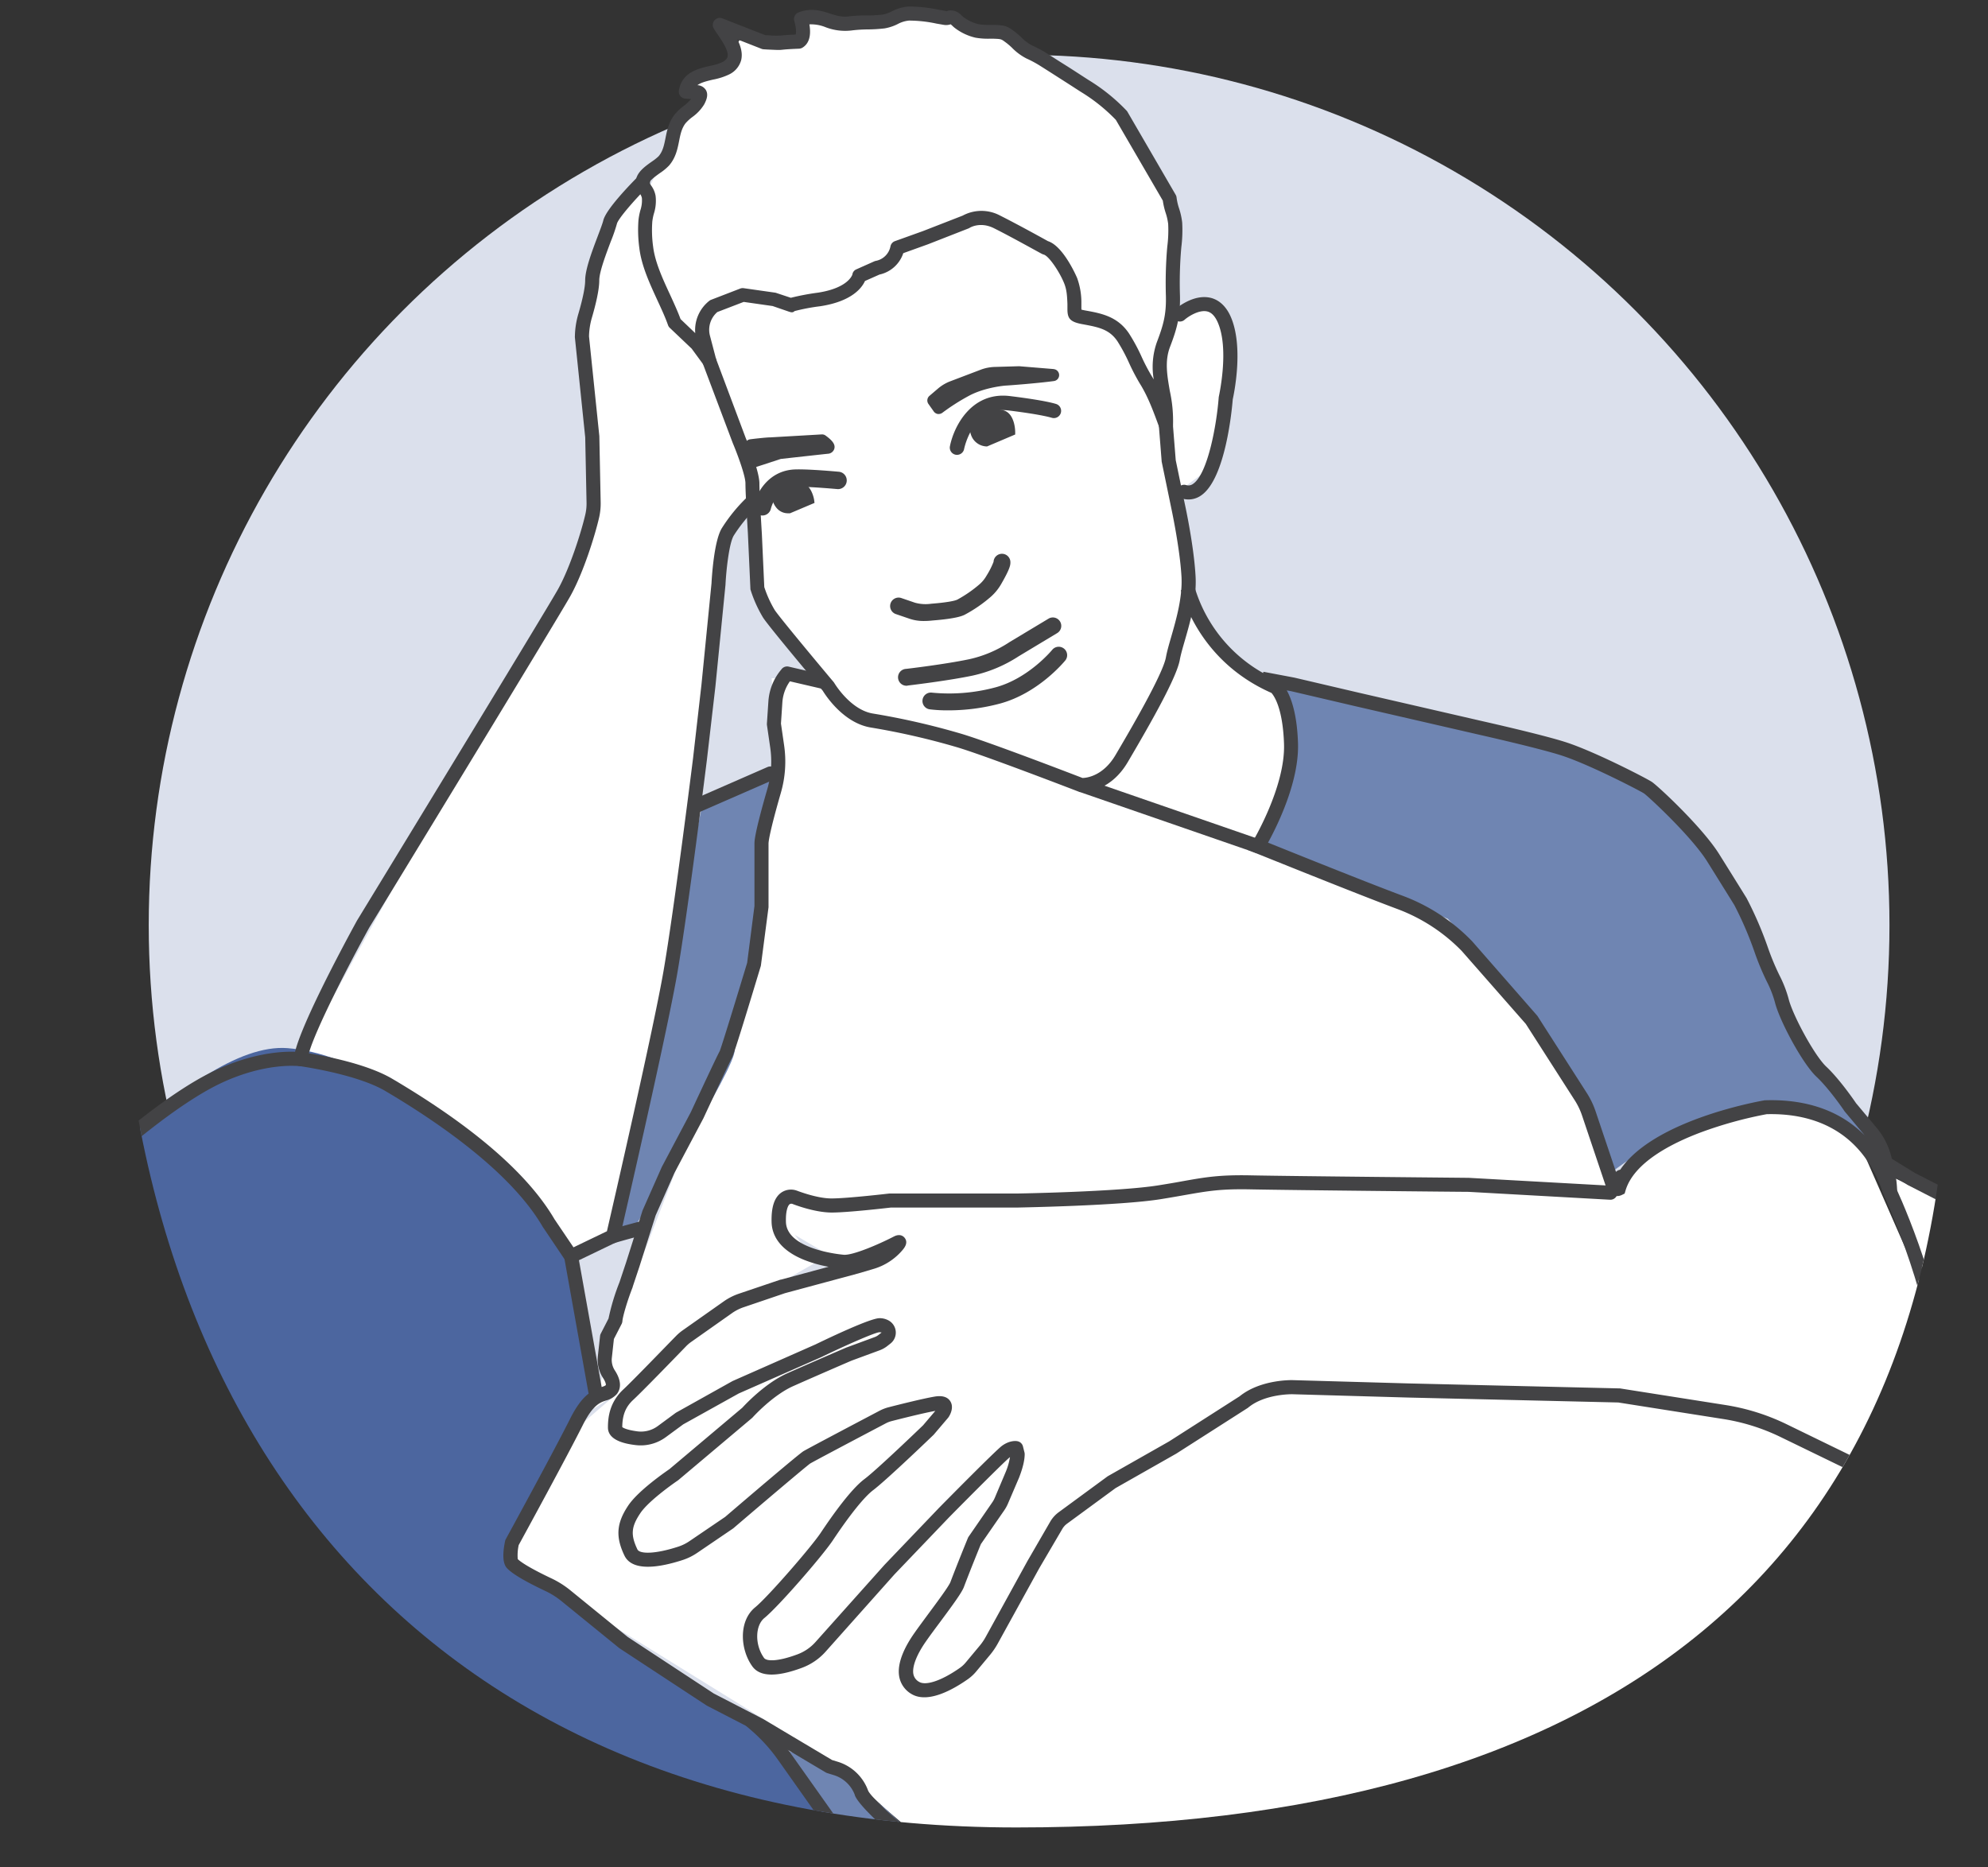 <svg
  id="Layer_3"
  data-name="Layer 3"
  xmlns="http://www.w3.org/2000/svg"
  xmlns:xlink="http://www.w3.org/1999/xlink"
  viewBox="0 0 708 665"
>
  <rect x="0" y="0" width="708" height="665" fill="#333333" stroke="none"/>
  <defs>
    <style>
      .cls-1,
      .cls-10,
      .cls-8,
      .cls-9 {
        fill: none;
      }
      .cls-2 {
        clip-path: url(#clip-path);
      }
      .cls-3 {
        fill: #dbe0ec;
      }
      .cls-4 {
        fill: #fff;
      }
      .cls-5 {
        fill: #6f85b2;
      }
      .cls-6 {
        fill: #4c669f;
      }
      .cls-7 {
        fill: #434345;
      }
      .cls-10,
      .cls-8,
      .cls-9 {
        stroke: #434345;
      }
      .cls-8 {
        stroke-miterlimit: 10;
      }
      .cls-10,
      .cls-8 {
        stroke-width: 5px;
      }
      .cls-10,
      .cls-9 {
        stroke-linecap: round;
        stroke-linejoin: round;
      }
      .cls-9 {
        stroke-width: 7.72px;
      }
    </style>
    <clipPath id="clip-path">
      <path
        class="cls-1"
        d="M694,364.87c0,195.41-123.71,286-332,286S42,511.28,42,315.87,150.58-16,358.86-16,694,169.45,694,364.87Z"
      />
    </clipPath>
  </defs>
  <title>Artboard 2</title>
  <g class="cls-2">
    <circle class="cls-3" cx="362.94" cy="329.49" r="309.97" />
    <path
      class="cls-4"
      d="M231.47,61.17l-8,7.26-13.83,29-2.14,26.47,4.6,56.17L207,198.78,147.75,302.14l-39.5,71.76,32.91,11.19s57.94,38.84,63.21,65.17l15.14-11.85L241.89,331.1l7.9-61.22,4-55.3s2.63-25.68,13.17-32.92l-2-22.38-16.46-40.16-10.53-12.51L230.7,86.86V69.74"
    />
    <path
      class="cls-4"
      d="M251.77,111.22l-3.3,7.9,21.73,57.27-1.32,31L287.32,235l13.16,18.43,30.29,7.24,50.69,19.09,29,8.56,40.15,11.85,9.22-32.26-3.95-23.7s-26.33-15.14-30.28-30.28-5.93-38.84-5.93-38.84l10.54-7.9,7.9-34.89s.65-25-8.56-25l-13.17,9.22-3.29,23-13.17-22.39-17.11-4-2-17.11L367,82.25,352.49,73,320.23,87.52,306.41,98.05l-12.51,9.22-21.73-.66H260.32Z"
    />
    <polygon
      class="cls-4"
      points="293.9 241.57 274.81 241.57 276.78 271.19 271.52 302.14 266.91 352.17 245.84 403.52 218.85 473.31 211.61 501.62 222.8 494.37 254.4 467.38 276.78 457.51 290.61 449.61 277.44 432.49 284.6 426.16 312.17 428.2 378.82 427.88 417.67 422.61 458.48 419.98 576.33 425.9 570.4 401.55 548.02 366 516.42 329.13 455.19 304.77 360.39 269.88 316.28 257.37 300.48 253.42 293.9 241.57"
    />
    <polygon
      class="cls-4"
      points="673.68 419.03 689.26 466.7 692.75 461.35 697.17 430.65 673.68 419.03"
    />
    <path
      class="cls-4"
      d="M215.85,499.66l-9.85,8.5a2.22,2.22,0,0,0-.45.56l-23,43.32a2,2,0,0,0,.52,2.46l17.14,13.38.18.13L298,628.38a1.7,1.7,0,0,1,.3.23l17.09,15.7,18.85,16.14a1.75,1.75,0,0,0,.6.36l26.18,9.48a2.25,2.25,0,0,0,.35.09l37.95,6.4.12,0,35.67,3.65a1.61,1.61,0,0,0,.31,0l84.22-5a2.17,2.17,0,0,0,.55-.12l27.5-9.92a1.91,1.91,0,0,0,.54-.3l40.15-31.39a2.28,2.28,0,0,1,.68-.34l13.52-3.78a2,2,0,0,0,1.14-.85l8.15-13.05a1.9,1.9,0,0,1,.55-.58l17.84-12.33.15-.12,5.66-4.79a1.8,1.8,0,0,1,.55-.32l35.53-14.07a1.94,1.94,0,0,0,1.08-1.06c1.44-3.39,7.83-17.31,17.36-21a1.94,1.94,0,0,0,1.07-2.54l-5.51-13.79a1.94,1.94,0,0,0-.4-.62l-12-12.71a2,2,0,0,1,1.09-3.27l11.14-1.91a2,2,0,0,0,1.6-1.61l3.86-23.16a2.22,2.22,0,0,0,0-.63l-6.81-42.68a2.43,2.43,0,0,0-.14-.48l-22.71-51.78a1.88,1.88,0,0,0-.59-.75c-2.78-2.19-19.79-14.94-34.11-10.73-15.42,4.53-38,7.28-48.32,27.18a2,2,0,0,1-1.42,1.05l-7.11,1.18a2.73,2.73,0,0,1-.41,0l-97.71-4.13H472l-49.09,1.83h-.11l-52.78,5h-.15L303,428.34h-.3l-19.33-2.53a2,2,0,0,0-2.14,1.42l-2.36,8.42a2,2,0,0,0,.89,2.21L296,447.46a1.86,1.86,0,0,1,.6.55l.53.74a2,2,0,0,1-1,3l-34.92,11.92a1.83,1.83,0,0,0-.58.32l-30.1,23.72Z"
    />
    <path
      class="cls-5"
      d="M278.36,275.39l-28.12,10.55L219.48,438l7-1.75s36-56.25,35.15-62.41,8.79-31.64,8.79-31.64V302.64Z"
    />
    <path
      class="cls-5"
      d="M455,243.75s14.06,31.64-6.16,55.37l66.8,28.13,31.64,35.16,19.34,30.76,7,24.61s50.1-41.31,91.41-12.31l-24.61-33.39-26.37-63.29L586.87,278,561.38,266.6l-75.59-16.7Z"
    />
    <polygon
      class="cls-5"
      points="277.75 622.58 331.37 703.73 360.35 734.16 415.42 754.45 431.37 760.25 529.91 673.3 419.77 681.99 342.96 670.4 315.43 644.31 298.38 629.9 277.75 622.58"
    />
    <path
      class="cls-6"
      d="M214,493.6l-11.09-48.55s-53.1-67.91-100.49-71.74c-34.7-2.8-94.2,69.56-92.75,82.61s20.28,73.91,20.28,73.91L53.12,579.1l15.94,30.43s36.23,50.73,50.73,58,33.33,33.33,33.33,33.33l62.31,107.24,40.58,8.7,10.15,4.35s29,76.8,52.17,89.85l31.88,1.45,42,11.59-2.9-20.29,1.45-42L398,840l31-8.78,28.07,1.17,15.8-8.19,21.64,2.34h15.8L521.46,837l1.17,16.38,38.61-1.17,33.92-17.55,28.67-19.3,57.32-21.06,47.38-32.76L761.88,744l25.74-29.24,19.3-31-2.34-48-9.36-24.57-37.44-42.7s-44.45-10.53-52.06-9.36-21.64,7.6-21.64,7.6L673,583.16l-39.77,17-10,12.29-11.11,2.92-8.78,14-14.62,4.1-46.8,35.09-22.81,17.55-71.37,59.67-11.11,11.7L422,758.65l-6.6-4.2L372.29,741.1,338.37,713l-38-58.5-22.59-31.94L229,589,200.32,568l-20.48-11.7,28.67-58.49Z"
    />
    <path
      class="cls-4"
      d="M287.14,15.26l-23.88-.92-4.14,7.81-12.86,5.51,2.76,6L238,52.47l-7.35,15.61V85.54l3.67,19.29,10.11,16.08,6.89-3.22s3.21-9.65,6.89-9.65,8.26-.91,16.07,0,19.29-1.37,19.29-1.37l14.24-7.81,13.78-10.57,27.56-10.56,19.29,7.35s13.78,11.48,14.24,25.72l15.62,5,13.78,25.73,6.43-40.88V72.22l-19.75-34L360.17,13,346.39,8.83l-17-4.59L308.27,7.91,288.06,4.7Z"
    />
    <path
      class="cls-7"
      d="M415.27,154.06a2.49,2.49,0,0,1-2.34-1.64c-2-5.44-4-11.06-7-15.82a75.22,75.22,0,0,1-3.83-7.33,60.66,60.66,0,0,0-4.15-7.74c-2.87-4.26-6.74-5-12.09-6l-.6-.11c-4.36-.83-5.13-2.16-5.11-5.48,0-.45,0-1,0-1.64-.12-3.11-.26-5.16-1.17-7.42-1.64-4.08-5.48-9.78-7.3-10.22a2.6,2.6,0,0,1-.62-.25c-.11,0-10.8-6-17.06-9.12-4.92-2.46-8.53-.23-8.68-.14a2.2,2.2,0,0,1-.46.23L330.5,87l-8.81,3.17a11.51,11.51,0,0,1-8.49,7.62l-5.15,2.29c-1.11,2.46-4.69,7.29-16,9a70.3,70.3,0,0,0-9.08,1.72c-.63.62-1.16.47-2.06.18L275.16,109l-10.3-1.47-9.39,3.61a8.33,8.33,0,0,0-2.63,8.43l2.18,8.29a2.5,2.5,0,0,1-4.43,2.12l-4.26-5.81-7.81-7.42a2.4,2.4,0,0,1-.63-1c-1-2.85-2.38-5.79-3.81-8.9-2.76-6-5.61-12.19-6.38-18.43a47.91,47.91,0,0,1-.32-10,22.33,22.33,0,0,1,.69-3.57,11.07,11.07,0,0,0,.53-4.34,4.15,4.15,0,0,0-.81-1.68,6.21,6.21,0,0,1-1.33-4.52c.34-2.95,3.19-5,5.7-6.77a17.38,17.38,0,0,0,2.39-1.89c1.52-1.77,1.95-3.93,2.45-6.42.53-2.67,1.13-5.68,3.24-8.42a19.49,19.49,0,0,1,3.23-3.06,15.16,15.16,0,0,0,2.67-2.51,18.14,18.14,0,0,1-2.23-.14,2.51,2.51,0,0,1-1.69-1,2.47,2.47,0,0,1-.44-1.9c1.1-6.46,6.88-7.78,11.11-8.74a20.15,20.15,0,0,0,4.35-1.32c1.6-.85,1.8-1.66,1.86-1.93.51-2-1.84-5.48-3.39-7.75-.57-.84-1.11-1.63-1.52-2.33a2.5,2.5,0,0,1,3.08-3.58l15.33,6,1,0a26.43,26.43,0,0,0,4.52.1c.71-.08,1.87-.2,5.25-.35.18-.57.28-2-.5-4.88a2.5,2.5,0,0,1,1.52-3c4.5-1.73,8-.6,11.15.39,2.26.73,4.39,1.41,6.93,1A52.11,52.11,0,0,1,309,5.51a48.81,48.81,0,0,0,5.46-.33A12.17,12.17,0,0,0,317.71,4a15.2,15.2,0,0,1,5.78-1.67,51.28,51.28,0,0,1,10.92,1.16l2.44.42A.25.25,0,0,0,337,4l.08,0a4.58,4.58,0,0,1,3.38.07,6.64,6.64,0,0,1,2.09,1.51c.2.18.39.36.53.47a14.9,14.9,0,0,0,5.31,2.55,22.71,22.71,0,0,0,3.89.27c.65,0,1.29,0,1.94,0C358,9,358.78,9.37,361,11l.26.19a31.3,31.3,0,0,1,2.52,2.15,15.08,15.08,0,0,0,3.89,2.9,43.23,43.23,0,0,1,5.43,2.93c2.13,1.38,4.2,2.7,6.28,4s4.3,2.75,6.51,4.18l1.69,1.09a66.62,66.62,0,0,1,13.57,10.89,2.76,2.76,0,0,1,.39.51l17.15,29.52a2.44,2.44,0,0,1,.33,1,20.06,20.06,0,0,0,.9,3.89,25.2,25.2,0,0,1,1.1,5,48.9,48.9,0,0,1-.31,8.83l-.07.79a143.31,143.31,0,0,0-.41,16.43c.16,7.2-1,11.63-3.55,18.27-1.94,5.1-1,10.27-.05,15.75a49.6,49.6,0,0,1,1.12,12.34,2.5,2.5,0,0,1-2.15,2.29A2.06,2.06,0,0,1,415.27,154.06Zm-30.11-43.77,1,.22.59.11c5.54,1,11.27,2.12,15.31,8.11a64.75,64.75,0,0,1,4.53,8.39A68.45,68.45,0,0,0,410.2,134c.24.38.47.77.69,1.15A26.43,26.43,0,0,1,412,121.88c2.39-6.27,3.36-9.93,3.22-16.39a149.48,149.48,0,0,1,.43-17l.08-.8a46.12,46.12,0,0,0,.3-7.92,20.27,20.27,0,0,0-.91-4,26.22,26.22,0,0,1-1-4.32L397.4,42.7a62,62,0,0,0-12.5-10l-1.71-1.1c-2.2-1.43-4.35-2.8-6.49-4.17s-4.16-2.66-6.29-4a39.41,39.41,0,0,0-4.87-2.61A19.93,19.93,0,0,1,360.4,17a24.15,24.15,0,0,0-2.08-1.79l-.28-.2c-1.49-1.11-1.49-1.11-4.08-1.22-.59,0-1.18,0-1.77,0a25.45,25.45,0,0,1-4.79-.37,19.15,19.15,0,0,1-7.12-3.29,9.31,9.31,0,0,1-1.16-1l-.54-.48a5,5,0,0,1-2.54.19l-2.51-.43a46.91,46.91,0,0,0-9.81-1.08,10.58,10.58,0,0,0-4,1.23,16.56,16.56,0,0,1-4.69,1.55,54.87,54.87,0,0,1-6,.37,49,49,0,0,0-5.84.38A19.37,19.37,0,0,1,294,9.68a13.73,13.73,0,0,0-5.75-1c.47,2.72.53,6.49-2.49,8.31a2.61,2.61,0,0,1-1.18.35c-4,.16-5.26.3-5.93.37-1.13.12-1.21.12-5.29-.07L272,17.56a2.38,2.38,0,0,1-.79-.17L262.56,14c1.21,2.34,2,4.9,1.4,7.41a8,8,0,0,1-4.39,5.15A23.09,23.09,0,0,1,254,28.34c-2.6.6-4.44,1.11-5.63,2a3.73,3.73,0,0,1,3,1.69c1,1.66.26,3.54-.59,5.16a15.49,15.49,0,0,1-4.21,4.49,15.88,15.88,0,0,0-2.42,2.22c-1.4,1.81-1.84,4-2.3,6.34-.56,2.79-1.19,5.95-3.56,8.7a18.63,18.63,0,0,1-3.28,2.71c-1.13.81-3.5,2.5-3.63,3.27,0,.28,0,.36.51,1.15a8.92,8.92,0,0,1,1.58,3.61,14.94,14.94,0,0,1-.6,6.41,18.45,18.45,0,0,0-.56,2.82,42.53,42.53,0,0,0,.3,9c.68,5.47,3.36,11.31,6,17,1.32,2.88,2.69,5.85,3.76,8.74l5.23,5a13.26,13.26,0,0,1,5-11.5,2.27,2.27,0,0,1,.64-.37l10.37-4a2.54,2.54,0,0,1,1.25-.14l11.17,1.59a2.18,2.18,0,0,1,.44.11l5.18,1.72a85.57,85.57,0,0,1,9.61-1.82c10.91-1.66,12.28-6.4,12.3-6.45A2.33,2.33,0,0,1,305,95.92l6.37-2.84a2.69,2.69,0,0,1,.55-.17,6.56,6.56,0,0,0,5.21-5.17,2.48,2.48,0,0,1,1.6-1.86l10-3.59,14.1-5.49a14.09,14.09,0,0,1,13.39,0c5.82,2.91,15.35,8.17,17,9.09,5.61,1.8,10.33,13,10.38,13.11a25.68,25.68,0,0,1,1.52,9.09c0,.74,0,1.35,0,1.86Zm-102.38.54h0Zm.3-.16ZM338.43,8.55Z"
    />
    <path
      class="cls-7"
      d="M385.3,282.09h-.42l-.38,0-.35-.13c-.34-.13-33.56-12.95-43.35-15.83a258.25,258.25,0,0,0-30.58-7C300.39,257.57,294,247.62,293,246c-1.8-2.14-18.89-22.47-21.22-26a45.64,45.64,0,0,1-4.42-9.76l-.1-.31-.9-19.75c0-.52-.88-13.91-.88-18.06,0-2.63-2.77-10.19-4.52-14.33L250.26,129.4l4.68-1.76L265.58,156c.46,1.1,4.87,11.69,4.87,16.18,0,4,.86,17.65.87,17.79l.87,19.12a40.2,40.2,0,0,0,3.72,8.19c1.87,2.8,15.8,19.48,21,25.67l.24.35c.06.09,5.72,9.59,13.82,10.85a261.21,261.21,0,0,1,31.22,7.14c9.5,2.79,39.25,14.22,43.32,15.79,1.43,0,7.36-.67,11.78-8.19,4.6-7.81,16.81-28.57,17.94-34.78.37-2.07,1.08-4.52,1.9-7.36,1.8-6.24,4-14,3.65-21.19-.57-10.55-3.74-25-3.77-25.19l-3.29-15.94-1-12.69,5-.37,1,12.52,3.2,15.43c.13.58,3.28,15,3.87,26,.44,8-1.93,16.25-3.84,22.85-.78,2.7-1.45,5-1.78,6.86-1.14,6.24-10,21.92-18.55,36.43C395.72,281.46,387.3,282.09,385.3,282.09Z"
    />
    <path
      class="cls-7"
      d="M672.94,426.46c-1.73,0-2.35-1.68-2.77-2.83-8.41-22.81-26.87-27.18-41-26.8a145.49,145.49,0,0,0-23.34,6.44c-10.69,4-24,10.85-26.93,20.79l-.31,1.05-1,.49a3.89,3.89,0,0,1-5.4-2.25l-8.72-25.91A24.86,24.86,0,0,0,560.9,392l-17.5-27.31-22.83-26a62.43,62.43,0,0,0-22.82-14.9c-14.87-5.54-50.32-19.89-50.68-20l-2.72-1.1,1.53-2.51c.12-.2,12-19.87,11.4-35.39-.46-13-3.73-17.18-4.47-18-26.42-11.62-32-35.58-32.25-36.6l4.88-1.08a52.22,52.22,0,0,0,24.42,30.61l.09-.46,11,2.08,22.65,5.3,44.72,10.3c.85.19,21.18,4.77,29.34,7.41,10.27,3.32,28.71,12.85,30.62,14.13,2.17,1.44,18,16.15,24,25.76,5.89,9.42,9.72,15.6,9.72,15.6l.07.13a130.56,130.56,0,0,1,7.52,17.44,88.67,88.67,0,0,0,4.16,10,42.73,42.73,0,0,1,3.26,8.41c1.43,5.72,9.15,20.09,13.4,24.09,4.62,4.32,9.88,11.93,10.59,13l7.38,8.81a25.66,25.66,0,0,1,5.09,9.88c.38,1.45.72,2.85,1,4.13a38.64,38.64,0,0,1,1.15,7.82c0,2.32-1.49,2.83-2.13,3A3.49,3.49,0,0,1,672.94,426.46ZM451.6,300.11c8.54,3.45,35.47,14.28,47.89,18.91a66.58,66.58,0,0,1,24.84,16.28l23.18,26.5,17.6,27.47a29.64,29.64,0,0,1,3.15,6.57l7.62,22.64c10.56-19.26,50.84-26.3,52.66-26.61l.35,0c11.17-.33,24.86,2,35.26,12.58l-7.25-8.67c0-.08-5.49-8.07-9.94-12.24-5-4.66-13.21-20-14.83-26.52a38.5,38.5,0,0,0-2.93-7.49A94.9,94.9,0,0,1,624.83,339a125.24,125.24,0,0,0-7.16-16.63c-.43-.7-4.14-6.68-9.66-15.52-5.62-9-21-23.2-22.51-24.26-1.36-.9-19.35-10.27-29.39-13.52-7.94-2.57-28.7-7.25-28.91-7.3l-44.74-10.3-22.61-5.29-1.59-.3c1.71,3.07,3.66,8.71,4,18.66C462.77,278.2,454.94,294,451.6,300.11Z"
    />
    <rect
      class="cls-7"
      x="414.03"
      y="257.16"
      width="5"
      height="66.62"
      transform="translate(5.88 589.2) rotate(-70.92)"
    />
    <path
      class="cls-7"
      d="M435.65,683.11h-.22l-52.66-4.7-.28,0c-1.18-.25-29-5.94-39.87-8.87S306.43,645,304.43,639.38l0-.1a11.65,11.65,0,0,0-7.55-7.07l-2.27-.7a2.17,2.17,0,0,1-.54-.24L269.38,616.6l-17.59-9.09-.22-.13-30.9-20.3-.2-.15L199.9,570.21a28.18,28.18,0,0,0-5.67-3.56c-7.47-3.53-12.11-6.31-13.8-8.28s-1.23-6.23-.55-9.49a2.49,2.49,0,0,1,.25-.69c.17-.31,17.11-31.28,22.91-42.88,4.21-8.42,7.83-10.19,11.18-11.29.93-.31,1.3-.45,1.54-.72.05-.15,0-1-1-2.53a11.91,11.91,0,0,1-1.85-7.67l.79-7.24a2.48,2.48,0,0,1,.26-.88l2.76-5.37a77.85,77.85,0,0,1,3.9-12.92l2.35-7.05,5.83-18.4a2.77,2.77,0,0,1,.1-.26l6.77-15.3a1.19,1.19,0,0,1,.08-.16L246,396.16c4.21-9.05,9.27-19.87,10.32-21.8.71-1.7,6.33-20.07,9.77-31.45l2.6-20.23V300.47c0-.88,0-3.57,4.59-19.47a35,35,0,0,0,1-14.9l-1.15-7.93a3,3,0,0,1,0-.52l.52-7.8A19.53,19.53,0,0,1,278,238.76l.38-.47a2.49,2.49,0,0,1,2.51-.86l12.65,2.94a2.5,2.5,0,1,1-1.13,4.87l-11.1-2.58a14.59,14.59,0,0,0-2.68,7.52l-.5,7.53,1.11,7.67a40,40,0,0,1-1.15,17c-4.07,14.12-4.39,17.41-4.39,18.08v22.37a1.62,1.62,0,0,1,0,.31L271,343.75a1.77,1.77,0,0,1-.08.4c-9.52,31.55-10.06,32.35-10.32,32.74-.56,1-6.5,13.68-10.11,21.44l-.06.11-10.26,19.35-6.67,15.09-5.8,18.31-2.38,7.13s0,.08,0,.11c-2,5.07-3.55,10.57-3.66,12.1a2.65,2.65,0,0,1-.27,1l-2.76,5.37-.74,6.78a6.85,6.85,0,0,0,1.09,4.43c3,4.63,1.62,7.34.55,8.55a7.73,7.73,0,0,1-3.72,2.15c-2.07.68-4.64,1.52-8.27,8.78-5.51,11-20.94,39.28-22.81,42.7a16.79,16.79,0,0,0-.34,5c1.09,1.11,4.75,3.44,12,6.87a33.24,33.24,0,0,1,6.68,4.2L223.52,583l30.68,20.16,17.54,9.06.13.07,24.46,14.56,2,.61a16.71,16.71,0,0,1,10.78,10.13l.05.14c1.49,3.52,24.67,24.23,34.78,27,10.31,2.78,37.26,8.31,39.43,8.76l52.32,4.68,60.7-4.7h.12l25.28-.67a27.87,27.87,0,0,0,14-4.22l21.1-13.19,24.27-19.7a28.66,28.66,0,0,1,13.25-6,19.2,19.2,0,0,0,13.19-9c3.27-5.36,6.34-8.46,9.39-9.47,4.9-1.63,9.57-6.12,10.56-7.1l.62-1.07a24.1,24.1,0,0,1,10.37-9.6l12.28-5.94a1.78,1.78,0,0,1,.29-.12l20.73-7a45.76,45.76,0,0,1,14.81-18.07l1.62-1.17a2.49,2.49,0,0,1,.73-.36,2.48,2.48,0,0,0,1.6-1.54,2.45,2.45,0,0,0-.26-2.2l-9.53-14.62-4.6-5.23a56.46,56.46,0,0,0-18-13.69L634,511.75a72.23,72.23,0,0,0-20.24-6.34l-37.43-5.9-74.86-1.76-41.2-1.18c-.09,0-9.76-.18-15.7,4.73l-.24.18-25.31,16.18-.11.07L397.3,530,380,542.69a6.15,6.15,0,0,0-1.68,1.87l-8.21,14-14.82,26.9a26.11,26.11,0,0,1-2.68,3.92l-5,6a15.39,15.39,0,0,1-3,2.74c-5,3.5-14.18,8.82-20.1,5.16a9,9,0,0,1-4.22-5.9c-1.06-5.17,2.27-11.34,5.26-15.61,1.39-2,3.19-4.41,5.09-7,3.07-4.14,7.28-9.8,7.85-11.32,2.45-6.49,6.17-15.57,6.21-15.66a3,3,0,0,1,.25-.47l8.46-12.27a9.27,9.27,0,0,0,.88-1.61l3.84-9.09a23.08,23.08,0,0,0,1.56-5.38l0,0c-1.48,1.09-14.12,13.76-21.74,21.49l-19.4,20.28L294,588.29a21.14,21.14,0,0,1-8.37,5.71c-9.06,3.38-15,3.21-17.68-.48-4.35-6-5-16.16,1-21.06,4.46-3.63,19.92-21.41,23.33-26.52,4.53-6.8,10.92-15.65,15.58-19.15,4.36-3.26,19.55-17.87,20.86-19.13l4.38-5.15c-4.25.76-12.2,2.77-15.52,3.62a9.67,9.67,0,0,0-2.15.83c-11.81,6.22-25.07,13.23-26.88,14.28-1.44,1-17.51,14.62-27.29,23l-.22.17-12.74,8.66a20.57,20.57,0,0,1-5.24,2.57c-7.87,2.55-17.85,4.33-20.69-1.64-3.19-6.68-2.82-11.5,1.35-17.76,3.6-5.39,13.44-12.12,14.7-13l25.95-21.87c1.05-1.15,8.16-8.75,16-12.25s20.79-9.07,20.92-9.13l.13-.05,10.11-3.73a4.87,4.87,0,0,0,1.28-.71l1.16-.91a5,5,0,0,0-.8-.1c-1.79.16-12.14,4.73-20.69,8.87l-29.39,12.94-19.77,11-6.19,4.55a15.08,15.08,0,0,1-10.88,2.82c-2.4-.31-9.74-1.24-9.74-6.24,0-3.65.58-9,5.52-13.6,3.17-2.93,15-15.2,18.61-18.88a17.46,17.46,0,0,1,2.53-2.17l14.55-10.25a21.31,21.31,0,0,1,5.44-2.77l14.78-5,.15,0,17-4.58a45.66,45.66,0,0,1-8.81-2.5c-9.3-3.79-11.38-9.38-11.49-13.4-.14-5.36,1-8.82,3.49-10.55a6.09,6.09,0,0,1,5.53-.66c.07,0,7,2.77,12.31,2.77,5.67,0,20.45-1.74,20.6-1.75l.29,0h45c.32,0,36.14-.61,50.5-2.91,3.36-.54,6.13-1,8.58-1.46,8.21-1.46,13.18-2.34,24.53-2.1,14.24.29,76.72.87,77.35.88h.12l49.19,2.73,3-4.57a2.5,2.5,0,0,1,4.16,2.77l-3.84,5.76a2.5,2.5,0,0,1-2.22,1.11L523,424.49c-2.23,0-63.28-.6-77.35-.88-10.87-.23-15.38.57-23.56,2-2.47.44-5.26.93-8.66,1.48-14.71,2.35-49.77,2.95-51.25,3H317.23c-1.66.19-15.32,1.77-21,1.77-6.29,0-13.85-3-14.17-3.13a1.07,1.07,0,0,0-.28,0,1,1,0,0,0-.56.17c-.24.18-1.45,1.34-1.32,6.3.26,10.06,20.41,11.68,20.62,11.7,3.22.23,12.36-3.67,17.8-6.49,2.22-1.15,3.42-.08,3.84.44,1.42,1.75-.09,3.58-.65,4.27A21.41,21.41,0,0,1,310.9,452l-5.18,1.53-26.16,7.05-14.71,5a16.3,16.3,0,0,0-4.16,2.11l-14.55,10.26a12.77,12.77,0,0,0-1.81,1.55c-4.6,4.76-15.64,16.14-18.82,19.08-2.69,2.48-3.86,5.39-3.9,9.7.31.25,1.53,1,5.36,1.51a10.08,10.08,0,0,0,7.29-1.88l6.31-4.65.26-.17,20-11.18.21-.1,29.43-13c5.73-2.78,19.6-9.33,22.78-9.33a6.65,6.65,0,0,1,3.05.73,4.94,4.94,0,0,1,.84,8.3l-1.16.91a9.94,9.94,0,0,1-2.64,1.48l-10.05,3.7c-1,.42-13.25,5.72-20.8,9.08-7.37,3.28-14.38,11.07-14.45,11.15a3.07,3.07,0,0,1-.26.25l-26.18,22.06-.23.17C238.55,529.23,230.62,535,228,539c-3.22,4.82-3.44,7.7-1,12.83.77,1.63,6.05,1.81,14.64-1a15.78,15.78,0,0,0,4-2l12.63-8.58c7.94-6.8,26.3-22.47,27.92-23.42,2.36-1.37,21.31-11.35,27.06-14.38a15.18,15.18,0,0,1,3.24-1.25c3.52-.9,12.16-3.08,16.44-3.8,2.65-.43,4.5.12,5.49,1.65,1.45,2.25-.12,5-.64,5.74l-.18.23-5,5.88a1,1,0,0,1-.17.18c-.68.66-16.64,16-21.42,19.62-3.19,2.4-8.31,8.76-14.42,17.93-3.74,5.6-19.4,23.61-24.34,27.62-3.38,2.74-3.45,9.67-.14,14.25.9,1.23,4.92,1.32,11.88-1.28a16.15,16.15,0,0,0,6.4-4.35l24.61-27.53,19.48-20.36c3.39-3.44,20.29-20.56,22.42-22.08,2.8-2,5.05-1.68,5.47-1.59a2.49,2.49,0,0,1,1.94,1.83l.54,2.15a2.55,2.55,0,0,1,.08.61c0,3.37-1.7,7.56-2,8.37L359,535.45a13.78,13.78,0,0,1-1.37,2.5l-8.3,12c-.61,1.49-3.85,9.45-6.05,15.28-.76,2-3.73,6.08-8.52,12.53-1.88,2.52-3.65,4.91-5,6.85-3.37,4.82-5,9.1-4.45,11.74a4,4,0,0,0,2,2.65c2.43,1.5,8.15-.46,14.59-5a10.64,10.64,0,0,0,2-1.85l5-6a19.68,19.68,0,0,0,2.14-3.13l14.85-27L374,542a11.11,11.11,0,0,1,3-3.37l17.38-12.76a1.75,1.75,0,0,1,.25-.16l21.72-12.33,25.12-16.07c7.41-6,18.42-5.77,18.9-5.76l41.19,1.17,75,1.77a1.84,1.84,0,0,1,.33,0l37.59,5.92a77.27,77.27,0,0,1,21.64,6.77L660.4,519A61.37,61.37,0,0,1,680,533.84l4.71,5.37a3,3,0,0,1,.22.28l9.63,14.77a7.5,7.5,0,0,1-3.63,11.1l-1.32.95a40.85,40.85,0,0,0-13.6,17,2.48,2.48,0,0,1-1.5,1.39L652.86,592l-12.14,5.87a19.11,19.11,0,0,0-8.23,7.62l-.78,1.34a3.1,3.1,0,0,1-.35.46c-.24.26-6.1,6.36-12.79,8.59-.84.28-3.17,1.56-6.7,7.34a24.22,24.22,0,0,1-16.63,11.32,23.57,23.57,0,0,0-10.92,5l-24.4,19.8a1.44,1.44,0,0,1-.25.18l-21.23,13.27a32.88,32.88,0,0,1-16.54,5l-25.21.66-60.84,4.71ZM361.48,518.32Zm-105-144.21a1.58,1.58,0,0,0-.14.25Z"
    />
    <path
      class="cls-8"
      d="M672.51,423.17s15.88,32.95,19.71,67.37-7.65,39.72-18.24,39.72"
    />
    <path
      class="cls-7"
      d="M693.51,481.83l-4.93-.82,3.55-21.29,3.51-16.38c.52-4,.88-9,.65-10.51l-3-3a12.29,12.29,0,0,0-3.13-2.27l-10.72-5.5-9.12-5.59,2.61-4.26,9,5.54,10.47,5.36a17.2,17.2,0,0,1,4.39,3.19l3.34,3.34c.71.71,2.05,2.05.41,14.45l0,.2L697,460.71Zm2.72-49.25Z"
    />
    <path
      class="cls-7"
      d="M203.4,450a2.48,2.48,0,0,1-2.07-1.1l-8-11.89-.09-.14c-11.21-19.23-36.69-36.9-56.08-48.34-10.22-6-30.12-8.77-30.32-8.8a2.49,2.49,0,0,1-2.16-2.47c0-8,18.68-42.49,22.43-49.33l.06-.1c.67-1.1,67.15-110.07,71.58-118,4.16-7.47,8.17-20,9.69-26.52a17.24,17.24,0,0,0,.45-4.29l-.47-23.24-3.68-35.61a1.51,1.51,0,0,1,0-.3,30.16,30.16,0,0,1,1.21-8c1.58-5.37,2.45-9.61,2.45-12,0-3.92,2.46-10.42,4.44-15.65.89-2.36,1.74-4.59,2-5.65.92-4,9.71-13,12.38-15.7a2.5,2.5,0,1,1,3.54,3.53c-5,5-10.65,11.56-11.05,13.29a60.25,60.25,0,0,1-2.18,6.3c-1.73,4.59-4.11,10.87-4.11,13.88,0,3.59-1.44,9.25-2.65,13.36a25.44,25.44,0,0,0-1,6.58l3.68,35.56c0,.07,0,.14,0,.21l.47,23.33a22.36,22.36,0,0,1-.58,5.53c-1.47,6.34-5.55,19.49-10.2,27.83-4.46,8-68.49,113-71.64,118.12C123.84,344.25,112.22,367,110,375.13c5.93,1,20.74,3.81,29.66,9.07,28.91,17.05,48.36,33.89,57.82,50.05l6.76,10,11.91-5.73c2.16-9.37,16.62-72.21,20.16-92.72,3.82-22.09,10.43-75.13,10.5-75.66l3-26.25,3.58-36.13c.14-2.65.94-15.22,3.69-19.66a58.6,58.6,0,0,1,8.71-10.74,2.5,2.5,0,1,1,3.42,3.64,55.5,55.5,0,0,0-7.88,9.73c-1.63,2.63-2.67,12-2.95,17.34a.49.49,0,0,1,0,.12l-3.59,36.23-3.05,26.31c-.07.56-6.69,53.71-10.53,75.92s-20.33,93.45-20.49,94.16a2.51,2.51,0,0,1-1.35,1.69l-14.94,7.19A2.41,2.41,0,0,1,203.4,450Z"
    />
    <path
      class="cls-7"
      d="M247.64,289.65a2.5,2.5,0,0,1-1-4.79l26.69-11.67a2.5,2.5,0,1,1,2,4.59l-26.67,11.66A2.56,2.56,0,0,1,247.64,289.65Z"
    />
    <path
      class="cls-7"
      d="M218.33,442.78a2.5,2.5,0,0,1-.76-4.88c2.17-.7,9.5-2.65,9.81-2.73a2.5,2.5,0,1,1,1.29,4.83c-.08,0-7.52,2-9.57,2.66A2.58,2.58,0,0,1,218.33,442.78Z"
    />
    <path
      class="cls-7"
      d="M404.49,926.89h-.13l-12.85-.67a2.13,2.13,0,0,1-.56-.1l-38.18-11.05c-2.69.05-18.28.25-29.29-.69-14.76-1.26-39.34-37.54-42.09-41.67-7.75-11.61-15.58-46.44-15.95-49.42a8.29,8.29,0,0,0-1.27-2.35,10.67,10.67,0,0,0-9.18-4.7c-6.36.21-15.15.45-20.88.45a76.12,76.12,0,0,1-16.83-1.76,2.58,2.58,0,0,1-1.28-.78l-11.83-13.53a2.51,2.51,0,0,1-.27-.37l-27.72-47-.06-.1-27.93-52.5-25.39-30.4C120.16,668,88.59,641,69.1,612.42,57.86,595.93,56.38,590.63,55,585.51c-1.07-3.86-2.09-7.5-8.51-17C32.23,547.3,27,521.27,26.49,518.67c-1.17-3.51-15.63-47.3-15.63-60.8,0-14.1,8.17-26.85,8.52-27.39l.17-.24L36.46,410a2,2,0,0,1,.24-.26c.9-.82,22.45-20.29,39.83-28.46,17.72-8.35,30.46-6.57,31-6.49a2.5,2.5,0,0,1-.73,4.95h0c-.12,0-11.89-1.59-28.14,6.06-16,7.55-36.67,25.91-38.48,27.53l-16.68,20c-.78,1.26-7.64,12.62-7.64,24.56,0,13,15.27,58.92,15.42,59.38a1.89,1.89,0,0,1,.09.34c.05.27,5.16,27.14,19.22,48.08,6.87,10.22,8,14.24,9.18,18.5,1.32,4.73,2.69,9.62,13.46,25.43,19.86,29.13,52.63,56.69,53,57a2.34,2.34,0,0,1,.31.32l25.69,30.76a2.49,2.49,0,0,1,.29.43l28,52.68,27.58,46.75,11.14,12.73a75.33,75.33,0,0,0,14.88,1.45c5.66,0,14.39-.24,20.72-.45a15.74,15.74,0,0,1,13.51,6.93,11.26,11.26,0,0,1,2.06,4.5c.33,2.65,8.14,36.76,15.15,47.27,10.28,15.42,29,38.65,38.36,39.46,11.57,1,29,.67,29.15.67a2.68,2.68,0,0,1,.74.09l38.26,11.08,5.06.27-2.47-2.06a23.82,23.82,0,0,1-8.62-19l.68-27a20.49,20.49,0,0,1,1.17-6.35l5.39-15.31a27.73,27.73,0,0,1,17.5-17.21l20.65-6.88a2.55,2.55,0,0,1,1-.12L456,829.43A18.41,18.41,0,0,0,466.7,827l3.72-2.17c-3.58-3.36-11.15-9.52-19.67-10.86-12.68-2-24.52-3.7-24.64-3.72a2.45,2.45,0,0,1-1.25-.56l-10.48-8.79a1.51,1.51,0,0,1-.23-.21c-.23-.25-5.53-6.17.64-17.75,3.77-7.06,4.41-17.73,2.65-23.26a5.39,5.39,0,0,0-1.9-3.08c-4.27-2.14-30.18-9.88-39.81-12.68a2.73,2.73,0,0,1-.65-.3c-.89-.57-22-14.11-35.16-26.29S308.53,671.87,307,669.13L277,626.68a58.54,58.54,0,0,0-9.6-10.53L266,614.94a2.5,2.5,0,0,1,3.26-3.8l1.41,1.21a63.27,63.27,0,0,1,10.43,11.44l30.15,42.57a2.13,2.13,0,0,1,.16.25c.19.35,19.22,35.27,31.95,47,12,11.11,31.53,23.86,34.17,25.57,3.88,1.13,35,10.25,40.3,12.91,2,1,3.46,3,4.42,6,2.11,6.61,1.57,18.57-3,27.12-4,7.58-1.89,11.29-1.43,11.94l9.75,8.17c2.74.4,13.06,1.9,24,3.63,13.58,2.14,24.36,14.16,24.81,14.67a2.48,2.48,0,0,1,.6,2.05,2.51,2.51,0,0,1-1.21,1.77l-6.51,3.79a23.29,23.29,0,0,1-13.65,3.12l-23.05-1.81-20.17,6.73A22.77,22.77,0,0,0,398,853.45l-5.39,15.31a15.78,15.78,0,0,0-.88,4.81l-.68,27a18.89,18.89,0,0,0,6.82,15.06l8.24,6.87a2.5,2.5,0,0,1-1.6,4.42Z"
    />
    <path
      class="cls-7"
      d="M294,155.11a2.14,2.14,0,0,0-1.37-.39l-18.2,1.05c-1.62,0-6.75.61-7.33.7a2.14,2.14,0,0,0-1.26.69l-2.25,2.5a2.13,2.13,0,0,0,0,2.88l3.05,3.33a2.14,2.14,0,0,0,1.58.69,2.16,2.16,0,0,0,.66-.1l9.18-3c1.87-.21,15.34-1.71,16.8-1.85a2.51,2.51,0,0,0,2.28-1.81C297.52,158.36,296.61,157,294,155.11Z"
    />
    <path
      class="cls-7"
      d="M375.21,131.44l-12.19-1h-.24l-8.55.25a15.33,15.33,0,0,0-5,1l-10.8,4.11a14.89,14.89,0,0,0-4.42,2.63L331,141a2.15,2.15,0,0,0-.35,2.87l1.91,2.7a2.2,2.2,0,0,0,1.44.88l.31,0a2.17,2.17,0,0,0,1.32-.45,75.39,75.39,0,0,1,9.39-6c5.75-3.11,13-3.66,13.12-3.67.45,0,11.16-.79,17.17-1.61a2.14,2.14,0,0,0-.1-4.26Z"
    />
    <path
      class="cls-7"
      d="M340.8,162a2.92,2.92,0,0,1-.5-.05,2.58,2.58,0,0,1-2-3c1.36-6.93,7.57-19.59,21.41-17.88,13,1.6,16.32,2.77,16.66,2.9a2.58,2.58,0,0,1-1.85,4.81c-.09,0-3.18-1.09-15.44-2.6-12.51-1.53-15.6,13.14-15.73,13.76A2.57,2.57,0,0,1,340.8,162Z"
    />
    <path
      class="cls-7"
      d="M271.52,183.6a3.14,3.14,0,0,1-.68-.07,3.1,3.1,0,0,1-2.35-3.7c.94-4.26,5.25-12.37,14.8-12.64,4.9-.15,15.13.8,15.56.84a3.1,3.1,0,0,1-.57,6.17c-.1,0-10.29-.95-14.81-.81-7.16.2-8.91,7.71-8.93,7.78A3.09,3.09,0,0,1,271.52,183.6Z"
    />
    <path
      class="cls-7"
      d="M356.2,146a81.39,81.39,0,0,0-9.53.7l-.65.08-.18.63c-.06.23-1.57,5.64.74,9A6.09,6.09,0,0,0,351.3,159l.25,0,10-4.25v-.67C361.56,151.11,360.43,146,356.2,146Z"
    />
    <path
      class="cls-7"
      d="M284.32,171.67c-4,0-9,2.21-9.24,2.3l-.62.27,0,.68c0,.18.19,4.42,2.71,6.61a5.18,5.18,0,0,0,3.51,1.28l.68,0,8.72-3.69-.1-.76C290,178.06,289,171.67,284.32,171.67Z"
    />
    <path
      class="cls-7"
      d="M423.27,177.89a8.15,8.15,0,0,1-2.27-.33,2.5,2.5,0,1,1,1.4-4.8,2.77,2.77,0,0,0,2.52-.44c5.18-3.58,8.33-20.71,9.1-30.67a2.35,2.35,0,0,1,.05-.37c0-.17,3.89-17.16-.49-26.7-1-2.14-2.2-3.34-3.73-3.67-3-.65-6.9,2-8,3a2.5,2.5,0,0,1-3.27-3.79c.65-.55,6.44-5.39,12.38-4.09,2.15.46,5.14,2,7.21,6.47,4.87,10.62,1.32,27.62.86,29.72-.29,3.63-2.57,28.22-11.23,34.21A7.78,7.78,0,0,1,423.27,177.89Z"
    />
    <path
      class="cls-7"
      d="M329.09,221.17a15.42,15.42,0,0,1-5.15-.79l-4.89-1.67A3,3,0,0,1,321,213l4.88,1.67a14.18,14.18,0,0,0,5.81.35c5.41-.42,8.32-1,9.23-1.45a44.73,44.73,0,0,0,8-5.54,11.69,11.69,0,0,0,2.42-3,29.11,29.11,0,0,0,2.5-4.92,3,3,0,0,1,6,.26c0,1-.25,2.39-3.29,7.66a18,18,0,0,1-3.63,4.47,49.74,49.74,0,0,1-9.44,6.49c-.72.34-2.88,1.34-11.31,2C331.1,221.11,330.09,221.17,329.09,221.17Zm24.73-20.76Z"
    />
    <path
      class="cls-7"
      d="M323,244.23a3,3,0,0,1-.34-6c.13,0,13.91-1.63,22.5-3.44a42.58,42.58,0,0,0,14.22-6l.18-.12,13.93-8.37a3,3,0,0,1,3.09,5.14l-13.84,8.33a49.17,49.17,0,0,1-16.35,6.85c-8.86,1.86-22.46,3.46-23,3.53Z"
    />
    <path
      class="cls-7"
      d="M337.7,253a51.28,51.28,0,0,1-6.65-.37,3,3,0,0,1,.84-5.94,63.44,63.44,0,0,0,22.59-1.87c11.93-3.2,20.22-13.34,20.31-13.44a3,3,0,0,1,4.67,3.76c-.39.48-9.63,11.78-23.42,15.47A71.43,71.43,0,0,1,337.7,253Z"
    />
    <path
      class="cls-9"
      d="M689.74,563.12s55.68-7.92,71.21,6.93c12,11.47,28,32.22,34.68,41.05a23.19,23.19,0,0,1,4.17,9.14c1.43,6.78,3.87,18.32,4.34,20.67.68,3.37,7.42,35.09-.67,48.59s-23.63,37.8-23.63,37.8l-21.59,20.24-31,15.52-41.84,31.05-62.09,20.25L591.55,838s-27,15.52-43.87,15.52-25.78.23-25.78.23,1.07-22-9.71-25.24c-12.81-3.88-18.64,1.55-18.64,1.55l-19.41-1.55"
    />
    <line class="cls-10" x1="203.4" y1="447.47" x2="211.99" y2="495.41" />
  </g>
</svg>
